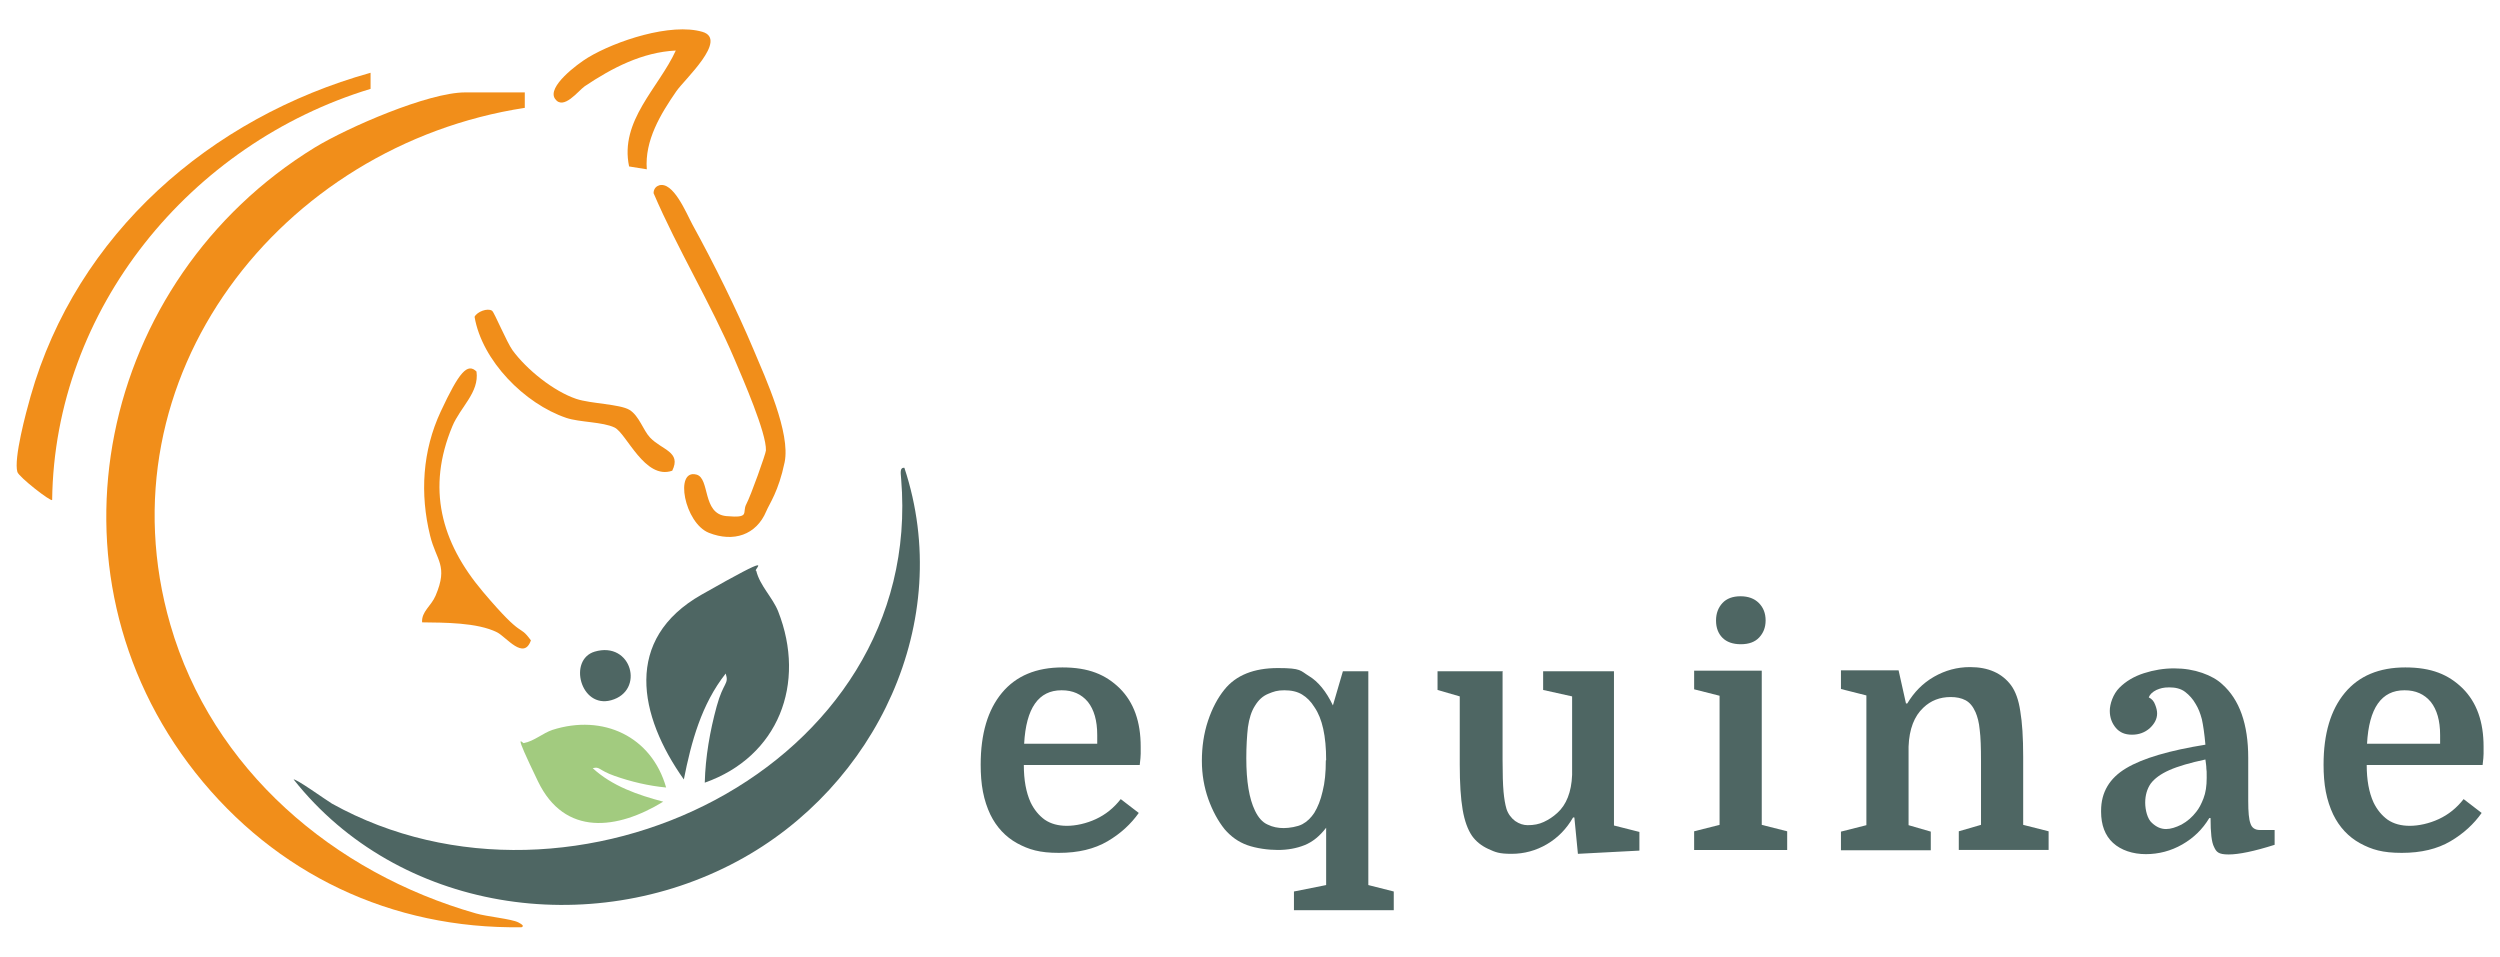 <?xml version="1.0" encoding="UTF-8"?>
<svg id="Capa_1" xmlns="http://www.w3.org/2000/svg" version="1.1" viewBox="0 0 776.5 297.1">
  <!-- Generator: Adobe Illustrator 29.0.0, SVG Export Plug-In . SVG Version: 2.1.0 Build 186)  -->
  <defs>
    <style>
      .st0 {
        fill: #a2cb7f;
      }

      .st1 {
        fill: #4e6663;
      }

      .st2 {
        fill: #f18e1a;
      }
    </style>
  </defs>
  <path class="st2" d="M163,28.6v4.9C87.3,45.1,30.7,117.1,52.9,194c13,45,50.7,77.1,94.9,89.7,3.4,1,11.1,1.7,13.2,2.8s1.3,1.3,1,1.5c-40.4.6-76.4-16.5-101.3-48C11.2,177.2,30.8,86.9,97.8,45.8c10.2-6.2,35.2-17.1,46.7-17.1h18.5Z"/>
  <path class="st1" d="M91.1,242.1c.6-.5,10.3,6.5,12,7.5,74.6,41.5,184.2-11.1,176.8-100.8,0-1.1-.7-3.7,1-3.5,15.8,47.7-8.8,99.1-51.9,122.2-45.6,24.5-105.3,15.7-137.8-25.4Z"/>
  <path class="st1" d="M234.9,177.3c1.1,4.6,5.1,8.3,6.8,12.6,8.8,22.4.1,45.1-22.8,53.2.2-8,1.6-16,3.7-23.7s3.9-6.8,2.8-10.2c-7.5,9.5-10.7,21.2-13,32.9-14.1-19.9-18.8-43.6,5.5-57.4s16.1-8,16.9-7.4Z"/>
  <path class="st0" d="M162.7,230.8c3.2-.6,5.9-3.1,8.9-4.1,15.7-5,30.8,2,35.3,17.9-5.4-.5-10.9-1.8-16-3.6s-4.5-3-6.8-2.4c6.1,5.6,14,8.3,21.9,10.4-14.2,8.7-30.6,10.9-38.9-6.3s-4.7-11.4-4.3-11.9Z"/>
  <path class="st2" d="M115.1,22.7v4.9C59.1,44.6,16.9,96,16.2,155.3c-.4.6-10.3-7.1-10.8-8.7-1.2-4.1,2.7-18.6,4.1-23.5,14.3-50.4,55.8-86.6,105.6-100.5Z"/>
  <path class="st2" d="M204.6,57.6c4.5-1.5,8.6,8.7,10.5,12.2,6.6,12,13.7,26.3,19,38.9,3.7,8.8,11.5,25.8,9.6,34.9s-4.7,12.8-5.7,15.2c-3.1,7.4-10.2,9.7-17.8,6.7s-10.8-19.9-3.9-18.1c4.3,1.1,1.7,12.2,9.3,12.9s4.8-1.1,6.2-3.7,6.1-15.8,6.1-16.7c.2-5.4-7.2-22.3-9.7-28.2-7.5-17.6-17.7-34.2-25.2-51.7,0-1.1.6-2.1,1.7-2.4Z"/>
  <path class="st2" d="M148,115.4c.9,6.5-5,11-7.5,17-8,19.2-3.6,35.9,9.5,51.4s10.9,9.6,14.9,15.1c-2.2,6.3-7.6-1-10.5-2.5-6.2-3.1-16.5-3-23.3-3.1-.2-3.4,2.8-5,4.2-8.3,4-9.4.2-10.8-1.7-18.6-3.2-13-2.4-26.4,3.3-38.6s8.3-15.3,11.2-12.3Z"/>
  <path class="st2" d="M201,52.6l-5.6-.9c-3-14.2,9.2-24.4,14.5-36-10.4.5-19.8,5.4-28.3,11.1-2,1.4-6.6,7.6-9.2,3.9s6.9-10.8,10.2-12.8c8.6-5.2,25.8-10.9,35.6-8,8,2.4-5.6,14.8-8.1,18.4-4.9,7.1-9.9,15.3-9.2,24.3Z"/>
  <path class="st2" d="M152.9,96.6c.6.4,4.5,9.7,6.3,12.2,4.4,6,12.7,12.7,19.8,15.1,4.5,1.5,13.5,1.6,16.5,3.4s4.3,6.4,6.4,8.6c3.7,3.9,9.8,4.4,6.9,10.3-8.5,3-14.2-11.6-17.9-13.4s-10.8-1.6-15-3c-13-4.4-26.2-17.8-28.5-31.4.8-1.6,4-2.8,5.4-1.9Z"/>
  <path class="st1" d="M184.7,202.4c11.5-3.4,15.7,12.2,5.1,15.1-9.5,2.6-13.4-12.6-5.1-15.1Z"/>
  <g>
    <path class="st1" d="M353.9,237.6h-35.9c0,4.7.7,8.5,2.1,11.6,1.1,2.3,2.6,4.1,4.4,5.4,1.9,1.3,4.2,1.9,6.9,1.9s6-.7,9-2.1c3-1.4,5.5-3.4,7.7-6.2l5.6,4.3c-2.4,3.4-5.6,6.4-9.7,8.8-4.1,2.4-9.1,3.6-15.1,3.6s-9.3-1-13-3c-3.6-2-6.4-5-8.3-8.9-1-2.1-1.8-4.5-2.3-7.1-.5-2.6-.7-5.4-.7-8.4,0-9.6,2.2-17,6.6-22.3,4.4-5.3,10.7-7.9,18.8-7.9s13.4,2.2,17.8,6.5c4.4,4.4,6.5,10.4,6.5,18.1s0,1.5,0,2.2c0,.7-.1,1.9-.3,3.5ZM329.7,214.4c-7.1,0-11,5.5-11.6,16.6h22.7v-2.7c0-4.5-1-7.9-2.9-10.3-2-2.4-4.7-3.6-8.1-3.6Z"/>
    <path class="st1" d="M411.9,274.8v-17.7c-2,2.6-4.2,4.4-6.7,5.4-2.5,1-5.3,1.5-8.3,1.5s-6.7-.5-9.5-1.5c-2.8-1-5.1-2.7-7-4.9-2.1-2.6-3.8-5.8-5.1-9.4-1.3-3.7-2-7.6-2-11.9s.6-8.5,1.9-12.4c1.3-3.9,3-7.1,5.1-9.7,3.6-4.5,9.2-6.7,16.6-6.7s6.9.8,9.7,2.5c2.8,1.7,5.3,4.7,7.4,9.1l3.1-10.6h7.9v66.4l7.9,2v5.8h-31v-5.8l10-2ZM411.9,236.1c0-7.5-1.2-12.9-3.6-16.4-1.1-1.8-2.4-3.1-3.9-4-1.5-.9-3.3-1.3-5.5-1.3s-3.3.4-5,1.1c-1.7.7-3,1.9-4.1,3.7-1.1,1.7-1.8,3.9-2.2,6.7-.3,2.7-.5,5.9-.5,9.6,0,7.2.9,12.6,2.7,16.3,1,2.1,2.3,3.6,3.9,4.3,1.6.8,3.3,1.1,5,1.1s4.3-.4,5.8-1.2c1.5-.8,2.7-2,3.7-3.5,1.1-1.8,2-4,2.6-6.7.7-2.7,1-5.9,1-9.6Z"/>
    <path class="st1" d="M466.7,208.4v27.6c0,4.4.1,7.7.3,9.9.2,2.2.5,3.9.9,5.3.5,1.6,1.5,2.9,2.7,3.8,1.3.9,2.6,1.3,3.9,1.3,1.9,0,3.5-.3,5-1,1.5-.7,2.9-1.6,4.2-2.8,2.8-2.5,4.4-6.5,4.6-11.8v-24.4l-9-2v-5.8h22v47.9l7.9,2v5.8l-19.1,1-1.1-11.3h-.4c-2,3.5-4.7,6.3-8.1,8.3-3.4,2-7.1,3-11,3s-5-.5-7.2-1.5c-2.2-1-3.9-2.4-5.1-4.1-1.3-1.9-2.3-4.6-2.9-8.1s-.9-8.2-.9-14v-21.2l-6.9-2v-5.8h20Z"/>
    <path class="st1" d="M534.1,216.1l-7.9-2v-5.8h21v47.9l7.9,2v5.8h-28.9v-5.8l7.9-2v-40.2ZM533,192.7c0-2.2.7-4,2-5.4,1.3-1.4,3.2-2.1,5.6-2.1s4.3.7,5.7,2.1c1.4,1.4,2.1,3.2,2.1,5.4s-.7,3.9-2,5.3c-1.3,1.4-3.2,2.1-5.7,2.1s-4.4-.7-5.7-2c-1.3-1.3-2-3.1-2-5.3Z"/>
    <path class="st1" d="M579.7,256.2v-40.2l-7.9-2v-5.8h17.9l2.3,10.3h.4c2.1-3.5,4.8-6.3,8.3-8.3,3.5-2,7.2-3,11.2-3,5.7,0,9.9,1.9,12.7,5.6,1.4,1.9,2.4,4.6,2.9,8.1.6,3.5.9,8.2.9,14.1v21.2l7.9,2v5.8h-27.9v-5.8l6.9-2v-19.9c0-4.1-.1-7.3-.4-9.6-.2-2.3-.7-4.1-1.3-5.5-.8-1.8-1.8-3-3.1-3.7-1.3-.7-2.9-1-4.6-1-3.4,0-6.2,1.1-8.5,3.3-2.8,2.6-4.4,6.6-4.6,12.1v24.4l6.9,2v5.8h-27.9v-5.8l7.9-2Z"/>
    <path class="st1" d="M652.6,251.8c0-5.7,2.6-10.1,7.8-13.2,5.2-3.1,13.4-5.5,24.6-7.3-.3-3.4-.7-6.1-1.1-7.9-.5-1.9-1.1-3.4-1.9-4.7-.9-1.6-2-2.8-3.3-3.8-1.3-1-3-1.4-4.9-1.4s-2.8.3-4,.8c-1.2.6-2,1.3-2.4,2.3,1,.5,1.6,1.2,2,2.3.4,1,.6,1.9.6,2.7,0,1.7-.8,3.2-2.3,4.6-1.5,1.3-3.3,2-5.5,2s-3.8-.7-5-2.1c-1.2-1.4-1.9-3.2-1.9-5.3s1-5.2,3-7.2c2-2,4.5-3.5,7.6-4.5,3.1-1,6.2-1.5,9.4-1.5s6.1.5,8.7,1.4c2.6.9,4.7,2.1,6.2,3.5,5.4,4.8,8.1,12.4,8.1,22.9v13.4c0,3.4.2,5.7.7,7,.4,1.3,1.4,2,2.9,2h4.6v4.6c-6.3,2-11.1,3-14.3,3s-3.8-.8-4.5-2.3c-.8-1.5-1.1-4.5-1.1-9h-.4c-2.1,3.5-4.9,6.2-8.4,8.2s-7.3,3-11.3,3-7.7-1.2-10.2-3.5c-2.5-2.3-3.7-5.6-3.7-9.7ZM672.8,257.5c1.4,0,3-.5,4.8-1.4,1.8-1,3.3-2.3,4.6-4,.8-1,1.5-2.3,2.2-4.1.7-1.8,1-3.9,1-6.4s0-1.8-.1-2.8c0-1-.2-2-.3-2.9-4.7,1-8.5,2.1-11.2,3.3-2.7,1.2-4.6,2.6-5.8,4.2-1.1,1.6-1.7,3.6-1.7,5.9s.7,5.1,2.1,6.3c1.4,1.3,2.8,1.9,4.4,1.9Z"/>
    <path class="st1" d="M771,237.6h-35.9c0,4.7.7,8.5,2.1,11.6,1.1,2.3,2.6,4.1,4.4,5.4,1.9,1.3,4.2,1.9,6.9,1.9s6-.7,9-2.1c3-1.4,5.5-3.4,7.7-6.2l5.6,4.3c-2.4,3.4-5.6,6.4-9.7,8.8-4.1,2.4-9.1,3.6-15.1,3.6s-9.3-1-13-3c-3.6-2-6.4-5-8.3-8.9-1-2.1-1.8-4.5-2.3-7.1-.5-2.6-.7-5.4-.7-8.4,0-9.6,2.2-17,6.6-22.3s10.7-7.9,18.8-7.9,13.4,2.2,17.8,6.5c4.4,4.4,6.5,10.4,6.5,18.1s0,1.5,0,2.2c0,.7-.1,1.9-.3,3.5ZM746.8,214.4c-7.1,0-11,5.5-11.6,16.6h22.7v-2.7c0-4.5-1-7.9-2.9-10.3-2-2.4-4.7-3.6-8.1-3.6Z"/>
  </g>
</svg>